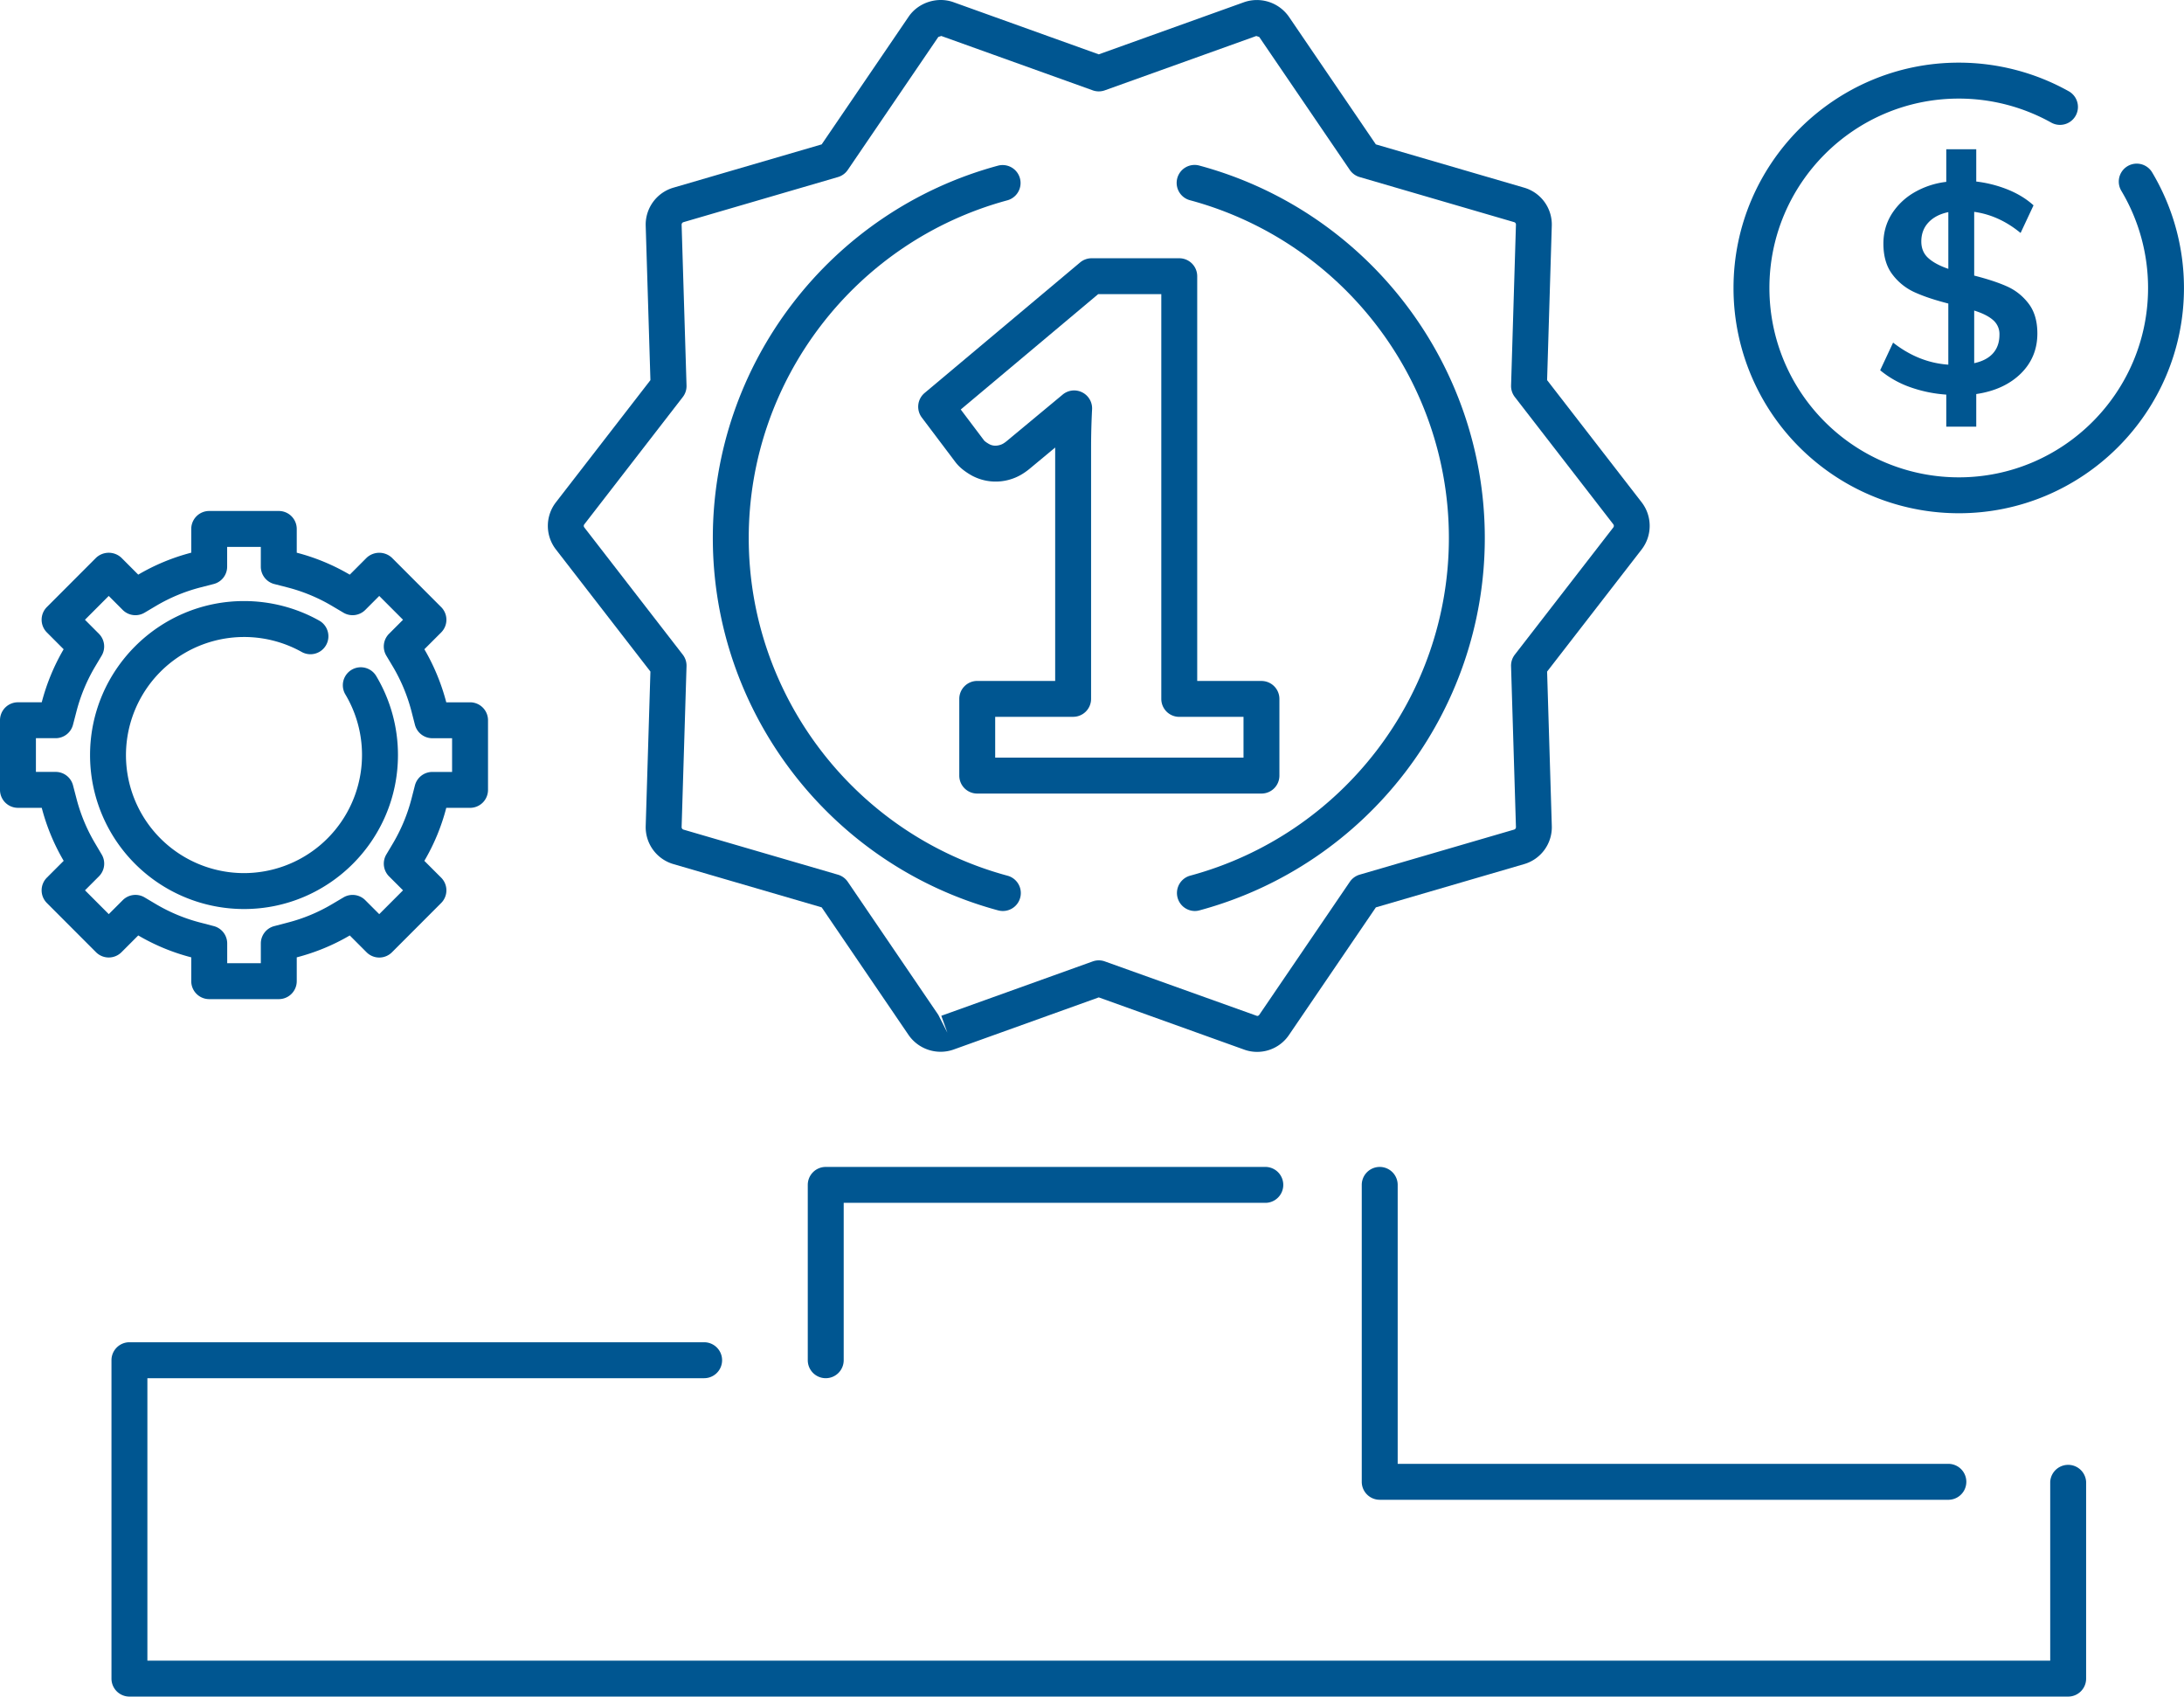 <svg xmlns="http://www.w3.org/2000/svg" width="115.609" height="89.783" viewBox="0 0 115.609 89.783"><path fill="#005691" d="M66.775 41.995H51.73a.95.95 0 0 1-.951-.95v-4.06a.95.95 0 0 1 .951-.95h4.125V23.683l-1.379 1.146c-.29.234-.583.401-.878.502a2.658 2.658 0 0 1-2.181-.179c-.375-.215-.649-.443-.844-.7l-1.777-2.356a.95.95 0 0 1 .148-1.3l8.229-6.906a.952.952 0 0 1 .611-.223h4.639a.95.95 0 0 1 .951.951v21.419h3.401a.95.95 0 0 1 .95.95v4.06a.948.948 0 0 1-.95.948zM52.68 40.094h13.145v-2.158h-3.402a.95.95 0 0 1-.95-.95V15.567H58.13l-7.273 6.104 1.234 1.636c.001.003.055.071.264.191.146.083.351.129.623.035.085-.028.187-.09.294-.176l2.981-2.476a.947.947 0 0 1 1.032-.118.948.948 0 0 1 .524.897 39.874 39.874 0 0 0-.053 2v13.324a.95.95 0 0 1-.95.95H52.68v2.16zM103.166 79.368H73.035a.951.951 0 0 1-.951-.95V62.705a.95.95 0 0 1 1.902 0v14.762h29.181a.951.951 0 0 1-.001 1.901z"/><path fill="#005691" d="M109.477 89.783H6.852a.951.951 0 0 1-.951-.95v-16.85c0-.525.426-.951.951-.951h30.421a.95.95 0 0 1 0 1.902H7.802v14.948h100.725v-9.464a.952.952 0 0 1 1.901 0v10.415c0 .524-.426.95-.951.95z"/><path fill="#005691" d="M43.71 72.934a.951.951 0 0 1-.951-.951v-9.279a.95.95 0 0 1 .951-.95h23.312a.951.951 0 0 1 0 1.9H44.661v8.329a.951.951 0 0 1-.951.951zM66.546 55.665a2 2 0 0 1-.698-.124l-7.685-2.759-7.694 2.763a2.063 2.063 0 0 1-2.371-.769l-4.603-6.759-7.848-2.289a2.035 2.035 0 0 1-1.467-2.012l.25-8.177-5.004-6.463a2.037 2.037 0 0 1 0-2.493l5.004-6.466-.25-8.17a2.037 2.037 0 0 1 1.469-2.016l7.846-2.29L48.097.885c.505-.747 1.506-1.076 2.366-.772l7.699 2.763L65.858.115a2.066 2.066 0 0 1 2.37.772l4.602 6.754 7.849 2.29a2.03 2.03 0 0 1 1.464 2.016l-.248 8.17 5.006 6.466c.565.735.565 1.758.001 2.491l-5.007 6.466.249 8.174a2.033 2.033 0 0 1-1.467 2.015l-7.846 2.289-4.604 6.76a2.03 2.03 0 0 1-1.681.887zM49.828 1.904l-.158.051-4.794 7.038a.947.947 0 0 1-.52.377l-8.174 2.386a.138.138 0 0 0-.101.136l.26 8.509a.946.946 0 0 1-.198.61l-5.212 6.736a.132.132 0 0 0 0 .166l5.212 6.733c.135.174.205.39.198.61l-.26 8.516a.139.139 0 0 0 .097.131l8.178 2.385a.952.952 0 0 1 .52.377l4.794 7.042.479.943-.321-.895 8.015-2.877a.944.944 0 0 1 .642 0l8.062 2.886a.137.137 0 0 0 .111-.058l4.795-7.042a.96.96 0 0 1 .52-.377l8.176-2.385a.134.134 0 0 0 .097-.131l-.259-8.516a.954.954 0 0 1 .199-.611l5.214-6.732a.137.137 0 0 0-.001-.168l-5.212-6.734a.951.951 0 0 1-.199-.61l.258-8.512a.132.132 0 0 0-.094-.132l-8.18-2.386a.954.954 0 0 1-.52-.376l-4.795-7.038-.156-.051-8.017 2.875a.95.95 0 0 1-.642 0l-8.014-2.876z"/><g fill="#005691"><path d="M53.084 48.21c-.083 0-.166-.012-.249-.033-8.892-2.399-15.102-10.503-15.102-19.707 0-9.201 6.21-17.304 15.102-19.705a.95.95 0 0 1 .496 1.834c-8.064 2.178-13.697 9.526-13.697 17.871 0 8.346 5.632 15.694 13.697 17.872a.95.95 0 0 1-.247 1.868zM63.245 48.21a.952.952 0 0 1-.247-1.869c8.065-2.177 13.698-9.525 13.698-17.872 0-8.345-5.633-15.693-13.698-17.871a.95.95 0 1 1 .496-1.834c8.893 2.4 15.103 10.503 15.103 19.705 0 9.203-6.21 17.307-15.103 19.707a.939.939 0 0 1-.249.034z"/></g><path fill="#005691" d="M103.687 27.161a11.93 11.93 0 0 1-7.654-2.781 11.895 11.895 0 0 1-4.27-9.143c0-6.573 5.349-11.922 11.924-11.922 2.04 0 4.053.524 5.822 1.515a.95.95 0 1 1-.928 1.658 10.045 10.045 0 0 0-4.895-1.271c-5.527 0-10.023 4.495-10.023 10.021 0 2.974 1.309 5.775 3.59 7.686a10.032 10.032 0 0 0 6.433 2.337c5.525 0 10.021-4.497 10.021-10.023 0-1.813-.49-3.59-1.416-5.141a.95.95 0 1 1 1.632-.974 11.938 11.938 0 0 1 1.684 6.115c.002 6.575-5.347 11.923-11.92 11.923z"/><path fill="#005691" d="M106.968 19.772c-.586.573-1.371.936-2.356 1.081v1.725h-1.587v-1.695a7.173 7.173 0 0 1-1.936-.403 5.186 5.186 0 0 1-1.563-.886l.684-1.463c.902.706 1.876 1.095 2.923 1.167v-3.235c-.694-.177-1.28-.37-1.756-.584a3.036 3.036 0 0 1-1.198-.949c-.322-.418-.482-.965-.482-1.64 0-.56.14-1.07.42-1.533a3.45 3.45 0 0 1 1.174-1.15 4.396 4.396 0 0 1 1.734-.583V7.898h1.587v1.709a6.544 6.544 0 0 1 1.695.435c.529.218.975.494 1.337.825l-.685 1.462c-.756-.622-1.574-.996-2.456-1.118v3.373c.694.177 1.271.365 1.726.568.457.202.84.505 1.151.91.31.404.467.932.467 1.585 0 .841-.294 1.549-.879 2.125zm-4.892-6.113c.249.224.602.412 1.058.568v-3.001c-.446.092-.795.274-1.049.543-.254.27-.381.607-.381 1.011 0 .363.124.656.372.879zm3.422 5.039c.228-.255.342-.583.342-.988a.972.972 0 0 0-.342-.776c-.228-.199-.56-.364-.995-.499v2.784c.435-.094.767-.267.995-.521z"/><g><path fill="#005691" d="M14.757 52.874h-3.683a.95.95 0 0 1-.95-.951v-1.261a10.95 10.95 0 0 1-2.806-1.159l-.889.89a.954.954 0 0 1-1.345 0l-2.603-2.606a.95.95 0 0 1 0-1.342l.89-.89A11.042 11.042 0 0 1 2.21 42.75H.95a.95.95 0 0 1-.95-.951v-3.684a.95.95 0 0 1 .95-.95h1.26c.256-.983.646-1.929 1.159-2.807l-.888-.89a.951.951 0 0 1 0-1.343l2.603-2.606a.98.98 0 0 1 1.345 0l.889.891a10.99 10.99 0 0 1 2.806-1.162V27.99a.95.95 0 0 1 .95-.949h3.683a.95.95 0 0 1 .951.949v1.259c.979.253 1.924.644 2.807 1.162l.889-.891a.98.98 0 0 1 1.345 0l2.603 2.606a.95.95 0 0 1 0 1.344l-.888.888c.514.881.902 1.823 1.159 2.808h1.26a.95.95 0 0 1 .95.95V41.8a.95.95 0 0 1-.95.951h-1.26a10.944 10.944 0 0 1-1.16 2.805l.889.889a.95.95 0 0 1 0 1.343l-2.603 2.606a.95.95 0 0 1-1.345 0l-.889-.89c-.873.513-1.816.901-2.807 1.159v1.261a.95.95 0 0 1-.951.95zm-2.732-1.901h1.782v-1.044a.95.95 0 0 1 .71-.919l.69-.181a9.016 9.016 0 0 0 2.359-.974l.613-.363a.948.948 0 0 1 1.157.146l.739.739 1.259-1.261-.739-.738a.952.952 0 0 1-.145-1.159l.365-.613c.43-.731.758-1.523.972-2.355l.177-.688a.952.952 0 0 1 .921-.712h1.046v-1.784h-1.046a.952.952 0 0 1-.921-.713l-.177-.688a9.145 9.145 0 0 0-.976-2.364l-.361-.604a.95.95 0 0 1 .144-1.159l.74-.741-1.259-1.261-.739.74a.95.95 0 0 1-1.157.146l-.616-.365a9.062 9.062 0 0 0-2.352-.973l-.692-.178a.951.951 0 0 1-.713-.921v-1.044h-1.782v1.044a.948.948 0 0 1-.713.92l-.69.178a9.046 9.046 0 0 0-2.356.976l-.612.363a.95.95 0 0 1-1.158-.146l-.739-.74-1.259 1.261.739.741a.952.952 0 0 1 .145 1.157l-.363.609a9.147 9.147 0 0 0-.974 2.359l-.18.69a.95.95 0 0 1-.92.711H1.901v1.784h1.044a.95.95 0 0 1 .92.71l.18.688c.214.833.542 1.625.976 2.36l.363.614a.95.95 0 0 1-.146 1.154l-.739.74 1.259 1.261.739-.739a.95.95 0 0 1 1.158-.146l.615.365a9.065 9.065 0 0 0 2.354.972l.693.181a.95.95 0 0 1 .71.919v1.045z"/><path fill="#005691" d="M12.917 48.106a8.162 8.162 0 0 1-5.231-1.9 8.137 8.137 0 0 1-2.919-6.249c0-4.494 3.657-8.149 8.151-8.149 1.396 0 2.773.357 3.98 1.035a.95.95 0 1 1-.929 1.658 6.256 6.256 0 0 0-9.301 5.456 6.24 6.24 0 0 0 2.239 4.792 6.264 6.264 0 0 0 4.011 1.456 6.255 6.255 0 0 0 5.365-9.454.95.95 0 1 1 1.631-.977 8.142 8.142 0 0 1 1.152 4.181c-.001 4.496-3.656 8.151-8.149 8.151z"/></g></svg>